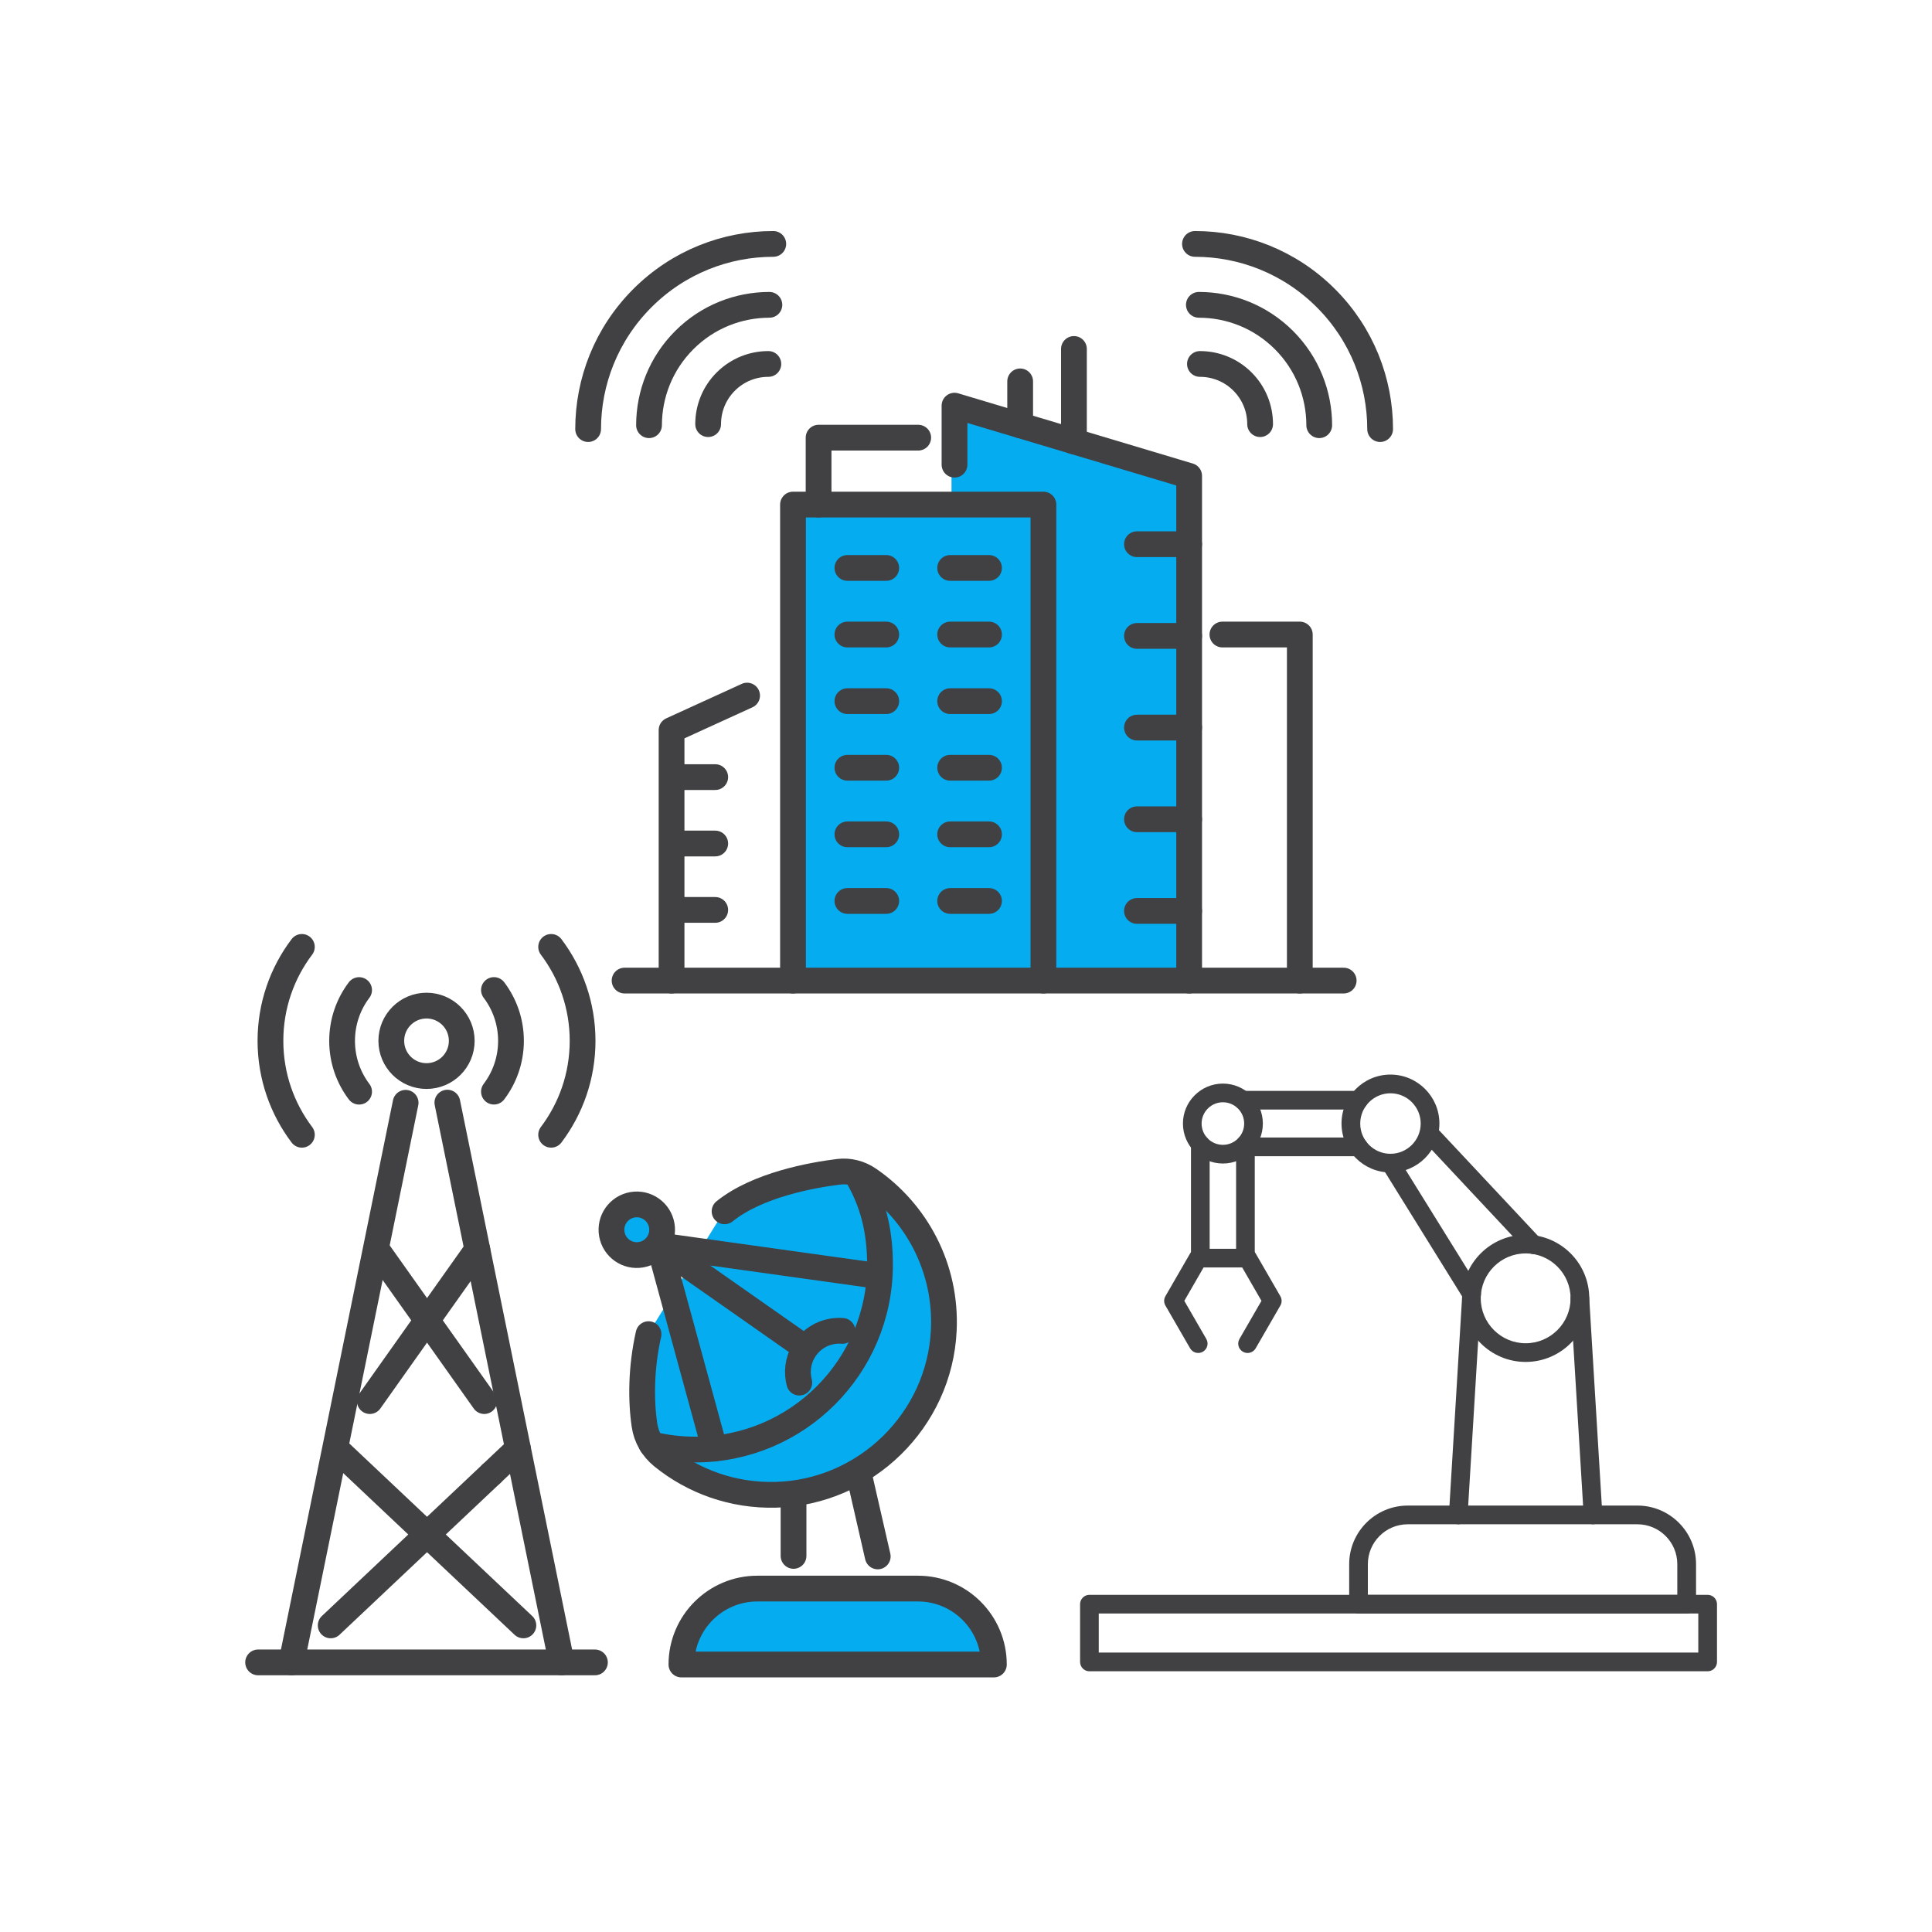 <?xml version="1.0" encoding="UTF-8"?>
<svg xmlns="http://www.w3.org/2000/svg" id="Layer_1" data-name="Layer 1" viewBox="0 0 600 600">
  <defs>
    <style>
      .cls-1 {
        fill: none;
        stroke: #414042;
        stroke-linecap: round;
        stroke-linejoin: round;
        stroke-width: 8px;
      }

      .cls-2 {
        fill: #414042;
      }

      .cls-3 {
        fill: #06acf0;
      }
    </style>
  </defs>
  <polygon class="cls-3" points="295.5 126.33 295.5 157.05 245.34 157.05 245.34 304.88 295.5 304.88 295.5 305.12 368.37 304.88 368.37 148.14 295.5 126.33"></polygon>
  <g>
    <path class="cls-3" d="M285.08,493.09h-49.88c-13.02,0-23.58,10.56-23.58,23.58h97.04c0-13.02-10.56-23.58-23.58-23.58Z"></path>
    <path class="cls-3" d="M205.51,380.29c-.75-4.28-4.83-7.14-9.11-6.39-4.28.75-7.14,4.83-6.39,9.11s4.83,7.14,9.11,6.39c4.28-.75,7.14-4.83,6.39-9.11Z"></path>
    <path class="cls-3" d="M240.97,463.95c27.89-.76,50.8-23.19,52.12-51.06.92-19.47-8.54-36.82-23.33-46.94-2.74-1.88-6.05-2.72-9.35-2.31-8.24,1.02-25.16,4.04-35.4,12.28l-23.62,38.14c-2.33,10.32-2.41,20.45-1.26,28.26.32,2.15,1.1,4.17,2.25,5.97h-.01s.02.02.02.02c.89,1.38,1.98,2.64,3.28,3.69,9.58,7.77,21.9,12.31,35.29,11.95Z"></path>
  </g>
  <g>
    <path class="cls-2" d="M530.33,519.03h-192c-1.6,0-2.9-1.3-2.9-2.9v-17.94c0-1.6,1.3-2.9,2.9-2.9h192c1.6,0,2.9,1.3,2.9,2.9v17.94c0,1.6-1.3,2.9-2.9,2.9ZM341.23,513.22h186.19v-12.13h-186.19v12.13Z"></path>
    <path class="cls-2" d="M523.81,501.09h-101.91c-1.6,0-2.9-1.3-2.9-2.9v-12.43c0-10.03,8.16-18.19,18.19-18.19h71.34c10.03,0,18.19,8.16,18.19,18.19v12.43c0,1.6-1.3,2.9-2.9,2.9ZM424.8,495.29h96.1v-9.53c0-6.83-5.56-12.38-12.38-12.38h-71.34c-6.83,0-12.38,5.56-12.38,12.38v9.53Z"></path>
    <path class="cls-2" d="M473.81,422.96c-10.89,0-19.75-8.86-19.75-19.75s8.86-19.75,19.75-19.75,19.75,8.86,19.75,19.75-8.86,19.75-19.75,19.75ZM473.81,389.26c-7.69,0-13.95,6.26-13.95,13.95s6.26,13.95,13.95,13.95,13.95-6.26,13.95-13.95-6.26-13.95-13.95-13.95Z"></path>
    <path class="cls-2" d="M431.82,364.12c-8.38,0-15.2-6.82-15.2-15.2s6.82-15.2,15.2-15.2,15.2,6.82,15.2,15.2-6.82,15.2-15.2,15.2ZM431.82,339.53c-5.18,0-9.39,4.21-9.39,9.4s4.21,9.39,9.39,9.39,9.39-4.21,9.39-9.39-4.21-9.4-9.39-9.4Z"></path>
    <path class="cls-2" d="M379.78,361.34c-6.85,0-12.41-5.57-12.41-12.41s5.57-12.41,12.41-12.41,12.41,5.57,12.41,12.41-5.57,12.41-12.41,12.41ZM379.78,342.32c-3.64,0-6.61,2.96-6.61,6.61s2.96,6.61,6.61,6.61,6.61-2.96,6.61-6.61-2.96-6.61-6.61-6.61Z"></path>
    <path class="cls-2" d="M421.9,344.58h-35.87c-1.6,0-2.9-1.3-2.9-2.9s1.3-2.9,2.9-2.9h35.87c1.6,0,2.9,1.3,2.9,2.9s-1.3,2.9-2.9,2.9Z"></path>
    <path class="cls-2" d="M421.9,359.07h-35.87c-1.6,0-2.9-1.3-2.9-2.9s1.3-2.9,2.9-2.9h35.87c1.6,0,2.9,1.3,2.9,2.9s-1.3,2.9-2.9,2.9Z"></path>
    <path class="cls-2" d="M457.02,404.74c-.97,0-1.92-.49-2.47-1.37l-25.2-40.61c-.85-1.36-.43-3.15.94-4,1.36-.85,3.15-.43,4,.94l25.2,40.61c.85,1.36.43,3.15-.94,4-.48.3-1.01.44-1.53.44Z"></path>
    <path class="cls-2" d="M476.21,389.44c-.78,0-1.55-.31-2.12-.92l-32.1-34.28c-1.1-1.17-1.04-3.01.13-4.1,1.17-1.1,3.01-1.04,4.1.13l32.1,34.28c1.1,1.17,1.04,3.01-.13,4.1-.56.52-1.27.78-1.98.78Z"></path>
    <path class="cls-2" d="M452.88,473.37c-.06,0-.12,0-.18,0-1.6-.1-2.82-1.47-2.72-3.07l4.08-67.26c.1-1.6,1.47-2.82,3.07-2.72,1.6.1,2.82,1.47,2.72,3.07l-4.08,67.26c-.09,1.54-1.37,2.73-2.9,2.73Z"></path>
    <path class="cls-2" d="M494.73,473.37c-1.52,0-2.8-1.19-2.9-2.73l-4.08-67.26c-.1-1.6,1.12-2.98,2.72-3.07,1.61-.1,2.98,1.12,3.07,2.72l4.08,67.26c.1,1.6-1.12,2.98-2.72,3.07-.06,0-.12,0-.18,0Z"></path>
    <path class="cls-2" d="M372.77,393.61c-1.6,0-2.9-1.3-2.9-2.9v-35.36c0-1.6,1.3-2.9,2.9-2.9s2.9,1.3,2.9,2.9v35.36c0,1.6-1.3,2.9-2.9,2.9Z"></path>
    <path class="cls-2" d="M386.78,393.61c-1.6,0-2.9-1.3-2.9-2.9v-35.36c0-1.6,1.3-2.9,2.9-2.9s2.9,1.3,2.9,2.9v35.36c0,1.6-1.3,2.9-2.9,2.9Z"></path>
    <path class="cls-2" d="M387.44,420.18c-.49,0-.99-.13-1.45-.39-1.39-.8-1.86-2.58-1.06-3.97l6.83-11.83-5.99-10.38h-11.98l-5.99,10.38,6.83,11.83c.8,1.39.33,3.16-1.06,3.97-1.39.8-3.16.33-3.97-1.06l-7.67-13.28c-.52-.9-.52-2.01,0-2.9l7.67-13.28c.52-.9,1.48-1.45,2.51-1.45h15.34c1.04,0,2,.55,2.51,1.45l7.67,13.28c.52.9.52,2.01,0,2.9l-7.67,13.28c-.54.93-1.51,1.45-2.52,1.45Z"></path>
  </g>
  <g>
    <g>
      <polyline class="cls-1" points="246.27 304.53 246.27 156.7 324.04 156.7 324.04 304.53"></polyline>
      <polyline class="cls-1" points="296.43 144.31 296.43 125.98 369.3 147.79 369.3 304.53"></polyline>
      <polyline class="cls-1" points="285.16 135.92 254.22 135.92 254.22 156.7"></polyline>
      <polyline class="cls-1" points="232.02 216.02 208.56 226.73 208.56 304.53"></polyline>
      <polyline class="cls-1" points="379.63 197.06 403.67 197.06 403.67 304.53"></polyline>
      <line class="cls-1" x1="333.52" y1="137.08" x2="333.52" y2="108.37"></line>
      <line class="cls-1" x1="316.82" y1="132.08" x2="316.82" y2="118.44"></line>
      <line class="cls-1" x1="369.3" y1="169.01" x2="353.09" y2="169.01"></line>
      <line class="cls-1" x1="369.3" y1="197.49" x2="353.09" y2="197.49"></line>
      <line class="cls-1" x1="369.3" y1="225.96" x2="353.09" y2="225.96"></line>
      <line class="cls-1" x1="369.3" y1="254.43" x2="353.09" y2="254.43"></line>
      <line class="cls-1" x1="369.3" y1="282.9" x2="353.09" y2="282.9"></line>
      <g>
        <line class="cls-1" x1="263.17" y1="176.38" x2="275.23" y2="176.38"></line>
        <line class="cls-1" x1="295.08" y1="176.38" x2="307.15" y2="176.38"></line>
      </g>
      <g>
        <line class="cls-1" x1="263.17" y1="197.06" x2="275.23" y2="197.06"></line>
        <line class="cls-1" x1="295.08" y1="197.06" x2="307.15" y2="197.06"></line>
      </g>
      <g>
        <line class="cls-1" x1="263.17" y1="217.75" x2="275.23" y2="217.75"></line>
        <line class="cls-1" x1="295.08" y1="217.75" x2="307.15" y2="217.75"></line>
      </g>
      <g>
        <line class="cls-1" x1="263.17" y1="238.43" x2="275.23" y2="238.43"></line>
        <line class="cls-1" x1="295.08" y1="238.43" x2="307.15" y2="238.43"></line>
      </g>
      <g>
        <line class="cls-1" x1="263.17" y1="259.11" x2="275.23" y2="259.11"></line>
        <line class="cls-1" x1="295.08" y1="259.11" x2="307.15" y2="259.11"></line>
      </g>
      <g>
        <line class="cls-1" x1="263.17" y1="279.8" x2="275.23" y2="279.8"></line>
        <line class="cls-1" x1="295.08" y1="279.8" x2="307.15" y2="279.8"></line>
      </g>
      <line class="cls-1" x1="209.42" y1="241.34" x2="222.12" y2="241.34"></line>
      <line class="cls-1" x1="209.42" y1="261.96" x2="222.12" y2="261.96"></line>
      <line class="cls-1" x1="209.42" y1="282.58" x2="222.12" y2="282.58"></line>
      <line class="cls-1" x1="193.97" y1="304.53" x2="417.29" y2="304.53"></line>
    </g>
    <g>
      <g>
        <path class="cls-1" d="M240.15,75.75h0c-14.72,0-29.44,5.62-40.66,16.85-11.22,11.22-16.84,25.94-16.84,40.66h0"></path>
        <path class="cls-1" d="M238.94,94.67c-9.56,0-19.13,3.65-26.43,10.95-7.29,7.29-10.94,16.87-10.95,26.43h0"></path>
        <path class="cls-1" d="M219.92,131.72c0-4.79,1.82-9.57,5.48-13.22s8.43-5.47,13.22-5.47"></path>
      </g>
      <g>
        <path class="cls-1" d="M371.11,75.75h0c14.72,0,29.44,5.62,40.66,16.85,11.22,11.22,16.84,25.94,16.84,40.66h0"></path>
        <path class="cls-1" d="M372.32,94.67c9.56,0,19.13,3.65,26.43,10.95,7.29,7.29,10.94,16.87,10.95,26.43h0"></path>
        <path class="cls-1" d="M391.34,131.72c0-4.79-1.82-9.57-5.47-13.22-3.65-3.65-8.43-5.47-13.22-5.47"></path>
      </g>
    </g>
  </g>
  <g>
    <path class="cls-1" d="M308.66,516.93h-97.04c0-13.02,10.56-23.58,23.58-23.58h49.88c13.02,0,23.58,10.56,23.58,23.58h0Z"></path>
    <line class="cls-1" x1="272.59" y1="483.36" x2="266.88" y2="458.43"></line>
    <line class="cls-1" x1="246.44" y1="466.03" x2="246.44" y2="483.2"></line>
    <path class="cls-1" d="M202.37,448.57c4.34,1.05,8.87,1.6,13.53,1.6,31.69,0,57.39-25.69,57.39-57.39,0-10.73-2.24-19.58-7.37-28.17"></path>
    <g>
      <path class="cls-1" d="M248.23,429.38c-.09-.35-.17-.71-.24-1.08-1.22-6.96,3.42-13.61,10.4-14.83,1.09-.19,2.18-.24,3.24-.15"></path>
      <line class="cls-1" x1="249.04" y1="417.85" x2="204.68" y2="386.76"></line>
      <path class="cls-1" d="M205.51,380.55c.75,4.28-2.11,8.36-6.39,9.11-4.28.75-8.36-2.11-9.11-6.39-.75-4.28,2.11-8.36,6.39-9.11,4.28-.75,8.36,2.11,9.11,6.39Z"></path>
    </g>
    <path class="cls-1" d="M225.02,376.19c10.24-8.24,27.16-11.26,35.4-12.28,3.3-.41,6.61.44,9.35,2.31,14.79,10.13,24.26,27.47,23.33,46.94-1.32,27.87-24.24,50.3-52.12,51.06-13.39.36-25.71-4.17-35.29-11.95-3-2.43-4.98-5.86-5.54-9.68-1.15-7.81-1.07-17.94,1.26-28.26"></path>
    <line class="cls-1" x1="204.68" y1="386.76" x2="271.04" y2="396.03"></line>
    <line class="cls-1" x1="221.91" y1="449.86" x2="204.68" y2="386.76"></line>
  </g>
  <line class="cls-1" x1="125.97" y1="342.48" x2="90.52" y2="516.27"></line>
  <line class="cls-1" x1="174.41" y1="516.27" x2="138.93" y2="342.43"></line>
  <line class="cls-1" x1="80.16" y1="516.27" x2="184.76" y2="516.27"></line>
  <line class="cls-1" x1="152.61" y1="457.69" x2="102.7" y2="504.78"></line>
  <line class="cls-1" x1="160.86" y1="449.9" x2="152.61" y2="457.69"></line>
  <line class="cls-1" x1="114.85" y1="435.12" x2="148.24" y2="388.01"></line>
  <line class="cls-1" x1="150.39" y1="435.12" x2="117" y2="388.01"></line>
  <line class="cls-1" x1="162.54" y1="504.78" x2="104.37" y2="449.9"></line>
  <circle class="cls-1" cx="132.46" cy="323.24" r="10.94"></circle>
  <path class="cls-1" d="M153.4,307.46c3.32,4.39,5.29,9.86,5.29,15.78s-1.97,11.39-5.29,15.78"></path>
  <path class="cls-1" d="M111.52,339.03c-3.32-4.39-5.28-9.86-5.28-15.78s1.96-11.39,5.28-15.78"></path>
  <path class="cls-1" d="M171.16,294.07c6.13,8.12,9.77,18.22,9.77,29.17s-3.64,21.05-9.77,29.17"></path>
  <path class="cls-1" d="M93.75,352.41c-6.13-8.12-9.76-18.22-9.76-29.17s3.62-21.05,9.76-29.17"></path>
</svg>
